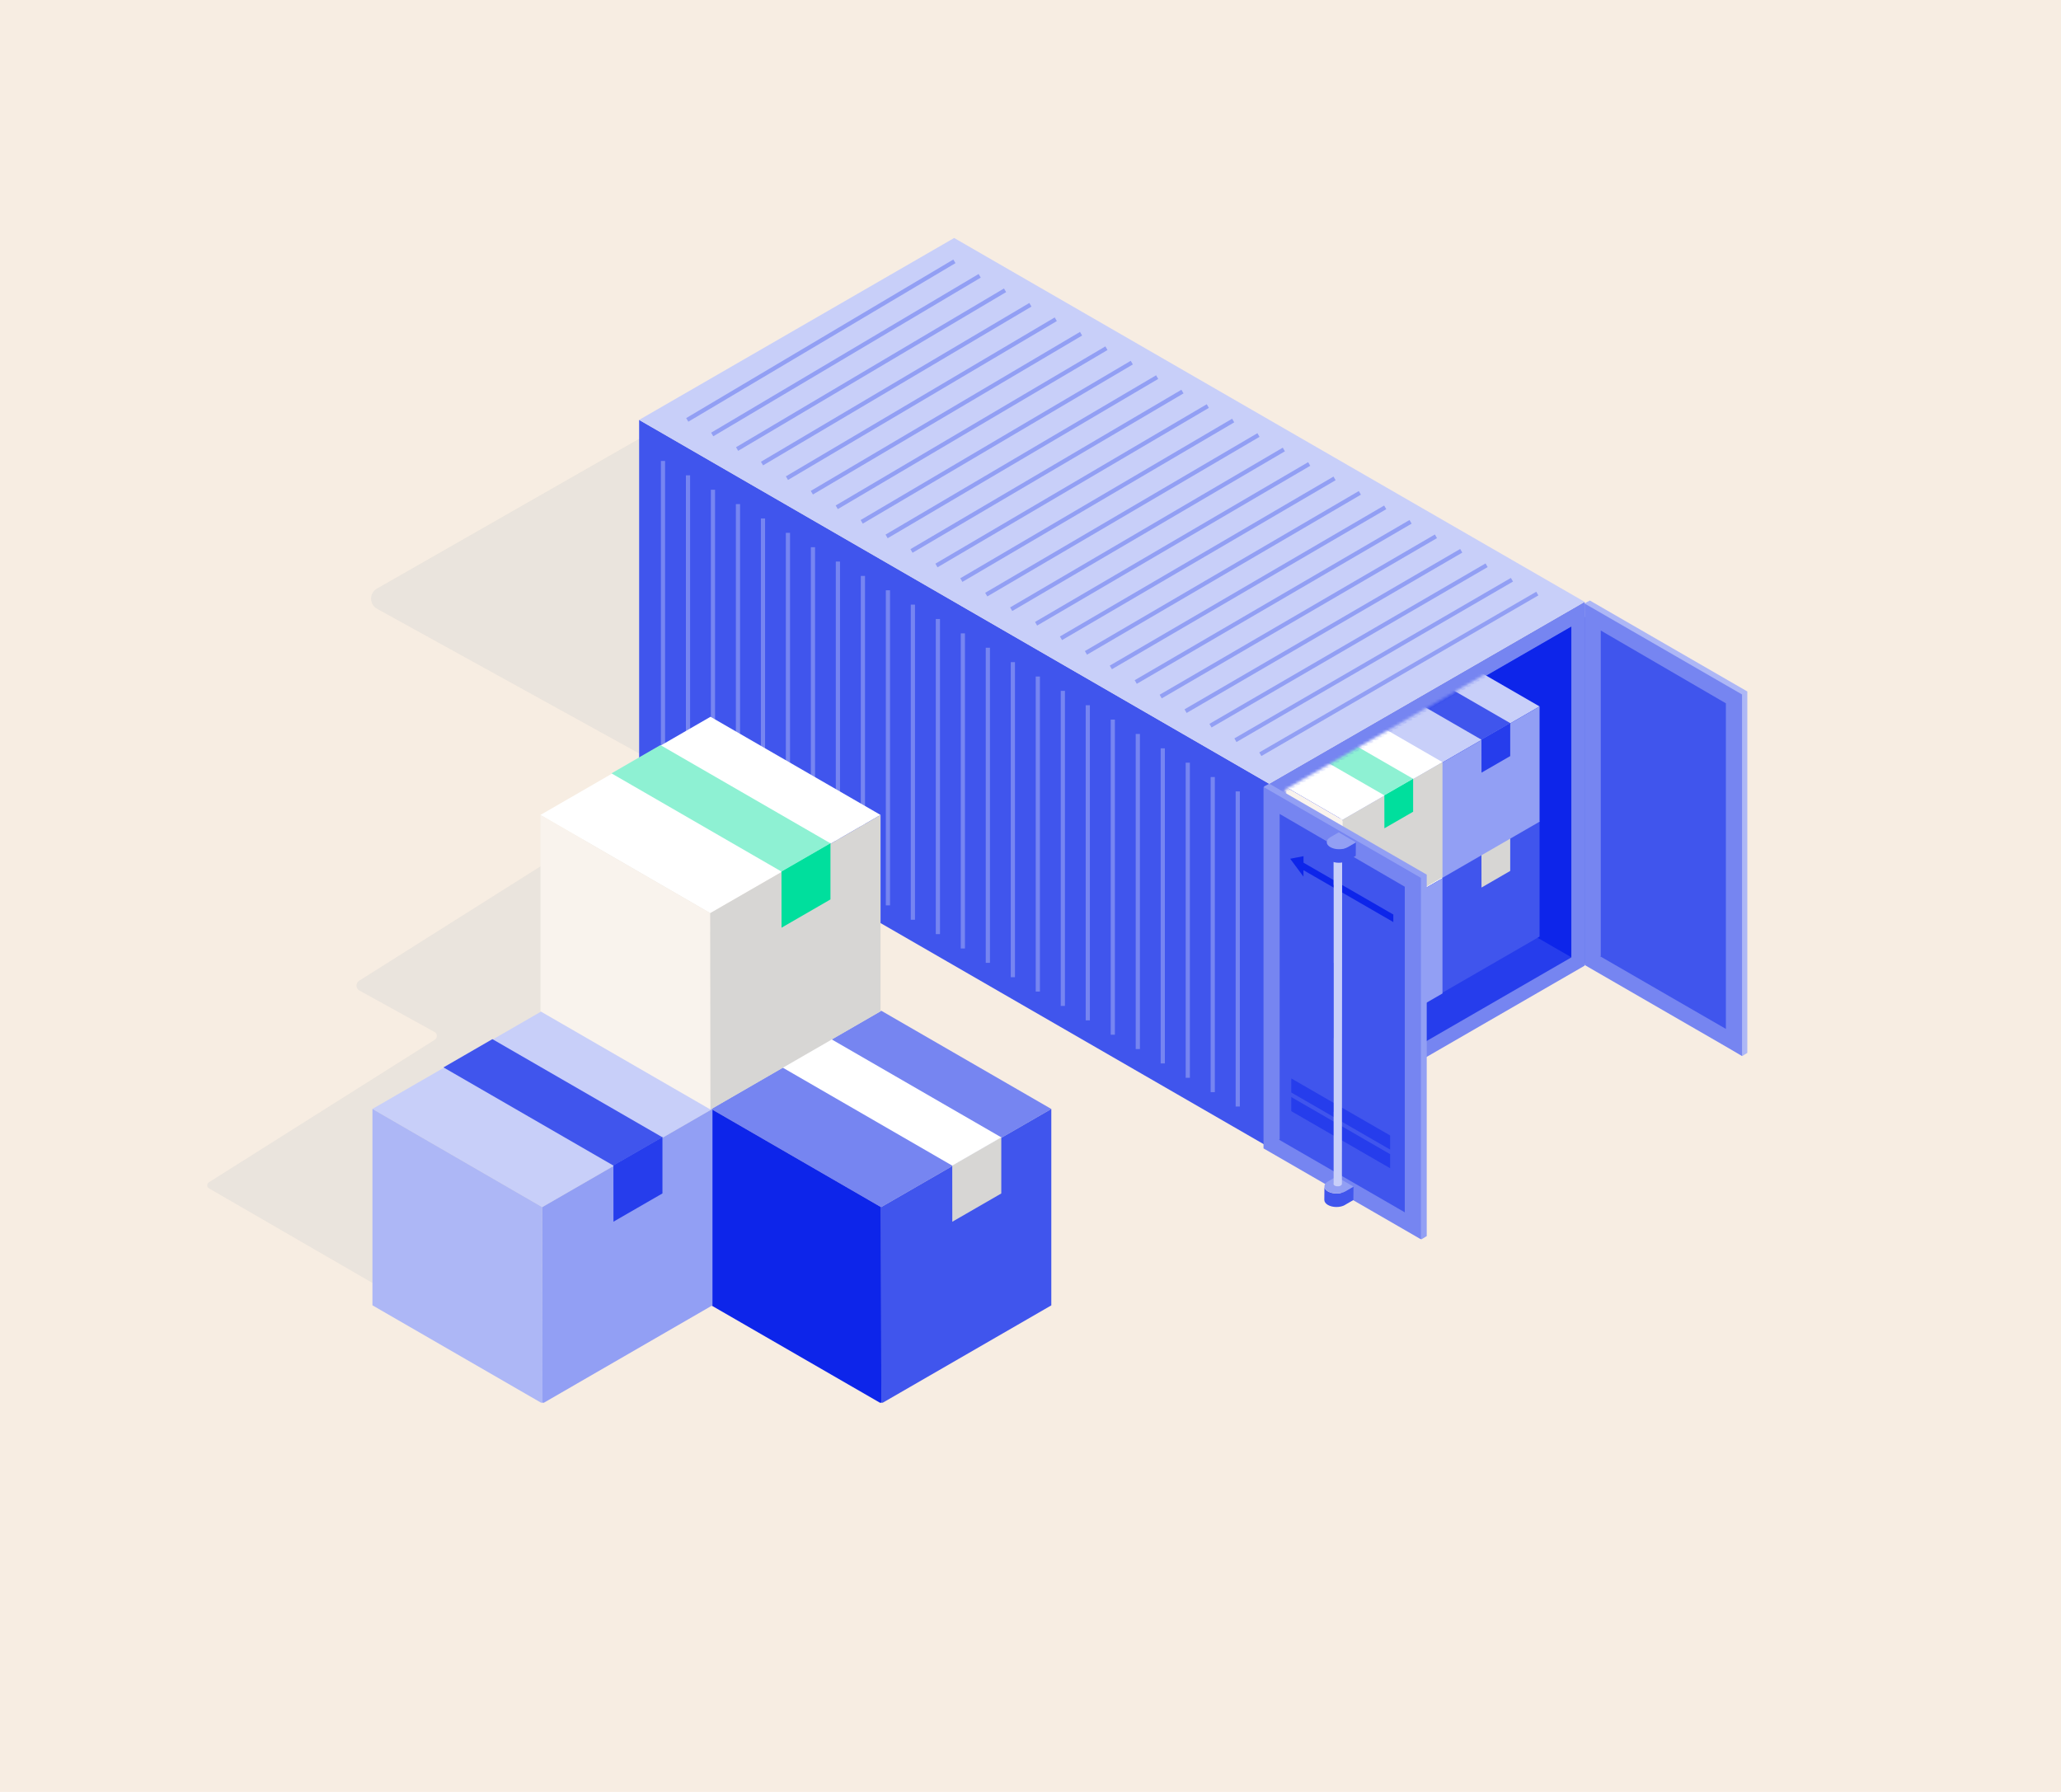 <svg xmlns="http://www.w3.org/2000/svg" width="736" height="640" viewBox="0 0 736 640" fill="none"><rect width="736" height="640" fill="#F7EDE2"></rect><g clip-path="url(#clip0_1277_147818)"><g style="mix-blend-mode:multiply" opacity="0.4"><path d="M134.662 217.441L304.411 311.14C306.252 312.154 308.567 311.616 309.787 309.899L349.899 253.018C350.581 252.045 350.808 250.846 350.54 249.687L326.886 148.707C326.473 146.97 325.005 145.687 323.227 145.522L259.441 139.73C258.593 139.648 257.746 139.834 257.022 140.268L134.6 210.222C131.788 211.835 131.829 215.889 134.662 217.441Z" fill="#D7D6D4"></path></g><path d="M228.241 149.969V279.928L453.382 409.866L453.237 279.928L228.241 149.969Z" fill="#4055ED"></path><path d="M453.237 279.928L453.382 409.866L565.88 344.897V214.959L453.237 279.928Z" fill="#7685F1"></path><path d="M228.241 149.969L340.739 85L565.88 214.959L453.237 279.928L228.241 149.969Z" fill="#C8CFF9"></path><path d="M548.987 212L450.073 269.378" stroke="#929FF4" stroke-width="1.5" stroke-miterlimit="10"></path><path d="M539.931 207.057L441.183 264.373" stroke="#929FF4" stroke-width="1.5" stroke-miterlimit="10"></path><path d="M530.875 201.886L432.271 259.181" stroke="#929FF4" stroke-width="1.5" stroke-miterlimit="10"></path><path d="M521.819 196.715L423.381 253.99" stroke="#929FF4" stroke-width="1.5" stroke-miterlimit="10"></path><path d="M512.784 191.544L414.49 248.777" stroke="#929FF4" stroke-width="1.5" stroke-miterlimit="10"></path><path d="M503.728 186.373L405.579 243.585" stroke="#929FF4" stroke-width="1.5" stroke-miterlimit="10"></path><path d="M494.672 181.202L396.688 238.373" stroke="#929FF4" stroke-width="1.5" stroke-miterlimit="10"></path><path d="M485.616 176.031L387.798 233.181" stroke="#929FF4" stroke-width="1.5" stroke-miterlimit="10"></path><path d="M476.581 170.86L378.887 227.969" stroke="#929FF4" stroke-width="1.5" stroke-miterlimit="10"></path><path d="M467.525 165.71L369.996 222.777" stroke="#929FF4" stroke-width="1.5" stroke-miterlimit="10"></path><path d="M458.468 160.539L361.104 217.586" stroke="#929FF4" stroke-width="1.5" stroke-miterlimit="10"></path><path d="M449.412 155.367L352.193 212.373" stroke="#929FF4" stroke-width="1.5" stroke-miterlimit="10"></path><path d="M440.377 150.197L343.303 207.181" stroke="#929FF4" stroke-width="1.5" stroke-miterlimit="10"></path><path d="M431.32 145.025L334.412 201.969" stroke="#929FF4" stroke-width="1.5" stroke-miterlimit="10"></path><path d="M422.265 139.854L325.501 196.777" stroke="#929FF4" stroke-width="1.5" stroke-miterlimit="10"></path><path d="M413.229 134.683L316.61 191.585" stroke="#929FF4" stroke-width="1.5" stroke-miterlimit="10"></path><path d="M404.173 129.512L307.72 186.373" stroke="#929FF4" stroke-width="1.5" stroke-miterlimit="10"></path><path d="M395.117 124.362L298.809 181.181" stroke="#929FF4" stroke-width="1.5" stroke-miterlimit="10"></path><path d="M386.061 119.191L289.918 175.969" stroke="#929FF4" stroke-width="1.5" stroke-miterlimit="10"></path><path d="M377.025 114.02L281.026 170.777" stroke="#929FF4" stroke-width="1.5" stroke-miterlimit="10"></path><path d="M367.969 108.849L272.115 165.565" stroke="#929FF4" stroke-width="1.5" stroke-miterlimit="10"></path><path d="M358.913 103.678L263.225 160.373" stroke="#929FF4" stroke-width="1.5" stroke-miterlimit="10"></path><path d="M349.857 98.507L254.334 155.181" stroke="#929FF4" stroke-width="1.5" stroke-miterlimit="10"></path><path d="M340.822 93.336L245.423 149.969" stroke="#929FF4" stroke-width="1.5" stroke-miterlimit="10"></path><path d="M442.01 282.658V395.201" stroke="#7685F1" stroke-width="1.5" stroke-miterlimit="10"></path><path d="M433.078 277.528V390.071" stroke="#7685F1" stroke-width="1.5" stroke-miterlimit="10"></path><path d="M424.167 272.398V384.941" stroke="#7685F1" stroke-width="1.5" stroke-miterlimit="10"></path><path d="M415.234 267.269V379.811" stroke="#7685F1" stroke-width="1.5" stroke-miterlimit="10"></path><path d="M406.323 262.139V374.682" stroke="#7685F1" stroke-width="1.5" stroke-miterlimit="10"></path><path d="M397.392 257.01V369.552" stroke="#7685F1" stroke-width="1.5" stroke-miterlimit="10"></path><path d="M388.459 251.88V364.422" stroke="#7685F1" stroke-width="1.5" stroke-miterlimit="10"></path><path d="M379.548 246.75V359.272" stroke="#7685F1" stroke-width="1.5" stroke-miterlimit="10"></path><path d="M370.616 241.621V354.142" stroke="#7685F1" stroke-width="1.5" stroke-miterlimit="10"></path><path d="M361.704 236.491V349.013" stroke="#7685F1" stroke-width="1.5" stroke-miterlimit="10"></path><path d="M352.772 231.341V343.883" stroke="#7685F1" stroke-width="1.5" stroke-miterlimit="10"></path><path d="M343.841 226.211V338.754" stroke="#7685F1" stroke-width="1.5" stroke-miterlimit="10"></path><path d="M334.929 221.081V333.624" stroke="#7685F1" stroke-width="1.5" stroke-miterlimit="10"></path><path d="M325.997 215.951V328.494" stroke="#7685F1" stroke-width="1.5" stroke-miterlimit="10"></path><path d="M317.086 210.822V323.364" stroke="#7685F1" stroke-width="1.5" stroke-miterlimit="10"></path><path d="M308.153 205.692V318.235" stroke="#7685F1" stroke-width="1.5" stroke-miterlimit="10"></path><path d="M299.222 200.562V313.105" stroke="#7685F1" stroke-width="1.5" stroke-miterlimit="10"></path><path d="M290.311 195.433V307.975" stroke="#7685F1" stroke-width="1.5" stroke-miterlimit="10"></path><path d="M281.378 190.303V302.846" stroke="#7685F1" stroke-width="1.5" stroke-miterlimit="10"></path><path d="M272.467 185.173V297.695" stroke="#7685F1" stroke-width="1.5" stroke-miterlimit="10"></path><path d="M263.535 180.044V292.566" stroke="#7685F1" stroke-width="1.5" stroke-miterlimit="10"></path><path d="M254.603 174.914V287.436" stroke="#7685F1" stroke-width="1.5" stroke-miterlimit="10"></path><path d="M245.691 169.764V282.306" stroke="#7685F1" stroke-width="1.5" stroke-miterlimit="10"></path><path d="M236.76 164.634V277.177" stroke="#7685F1" stroke-width="1.5" stroke-miterlimit="10"></path><path d="M458.778 282.885L458.923 400.992L561.145 341.939V223.832L458.778 282.885Z" fill="#263DEC"></path><path d="M458.922 400.95L458.861 400.909V400.991L458.922 400.95Z" fill="#0C143A"></path><path d="M458.84 282.823L561.104 341.877V223.832L458.84 282.823Z" fill="#0D25EA"></path><path d="M624 376.047L622.098 377.205L567.762 343.573L565.859 215.476L567.762 214.483L623.98 246.957V376.047H624Z" fill="#ADB7F6"></path><path d="M565.88 220.295V344.049L619.72 375.137V251.383" fill="#4055ED"></path><path d="M622.098 377.123L565.88 344.648V215.559L622.098 248.033V377.123ZM571.318 341.484L616.329 367.484V251.197L571.648 225.197V341.484" fill="#7685F1"></path><mask id="mask0_1277_147818" style="mask-type:luminance" maskUnits="userSpaceOnUse" x="458" y="223" width="104" height="178"><path d="M458.84 282.058L458.985 400.165L561.228 341.111V223.005L458.84 282.058Z" fill="white"></path></mask><g mask="url(#mask0_1277_147818)"><path d="M478.545 293.352L514.128 313.932L549.794 293.352L514.17 272.771L478.545 293.352Z" fill="#7685F1"></path><path d="M478.545 293.352V334.513L514.17 355.094L514.128 313.933L478.545 293.352Z" fill="#0D25EA"></path><path d="M514.128 313.933L514.169 355.094L549.794 334.513V293.352L514.128 313.933Z" fill="#4055ED"></path><path d="M529.036 305.142L529.056 316.994L539.312 311.057V299.205L529.036 305.142Z" fill="#D7D6D4"></path><path d="M493.432 284.644L529.036 305.224L539.312 299.288L503.687 278.728L493.432 284.644Z" fill="white"></path><path d="M478.545 252.314L514.128 272.895L549.794 252.314L514.17 231.734L478.545 252.314Z" fill="#C8CFF9"></path><path d="M478.545 252.314V293.476L514.17 314.057L514.128 272.895L478.545 252.314Z" fill="#ADB7F6"></path><path d="M514.128 272.895L514.169 314.057L549.794 293.476V252.314L514.128 272.895Z" fill="#929FF4"></path><path d="M529.036 264.104L529.056 275.956L539.312 270.041V258.189L529.036 264.104Z" fill="#263DEC"></path><path d="M493.432 243.606L529.036 264.187L539.312 258.271L503.687 237.691L493.432 243.606Z" fill="#4055ED"></path><path d="M443.871 313.664L479.434 334.244L515.121 313.664L479.496 293.104L443.871 313.664Z" fill="white"></path><path d="M443.871 313.664V354.825L479.496 375.406L479.434 334.244L443.871 313.664Z" fill="#F9F3ED"></path><path d="M479.434 334.244L479.496 375.406L515.12 354.825V313.664L479.434 334.244Z" fill="#929FF4"></path><path d="M494.362 325.454L494.383 337.306L504.638 331.39V319.538L494.362 325.454Z" fill="#00DF9D"></path><path d="M458.737 304.956L494.362 325.536L504.638 319.621L468.993 299.04L458.737 304.956Z" fill="#8EF1D3"></path><path d="M443.871 272.213L479.434 292.793L515.121 272.213L479.496 251.632L443.871 272.213Z" fill="white"></path><path d="M443.871 272.213V313.353L479.496 333.934L479.434 292.793L443.871 272.213Z" fill="#F9F3ED"></path><path d="M479.434 292.793L479.496 333.934L515.12 313.353V272.213L479.434 292.793Z" fill="#D7D6D4"></path><path d="M494.362 283.982L494.383 295.834L504.638 289.918V278.066L494.362 283.982Z" fill="#00DF9D"></path><path d="M458.737 263.504L494.362 284.065L504.638 278.149L468.993 257.568L458.737 263.504Z" fill="#8EF1D3"></path></g><path d="M509.517 441.471L507.615 442.629L453.279 408.997L451.376 280.9L453.279 279.907L509.497 312.381V441.471H509.517Z" fill="#929FF4"></path><path d="M452.658 285.14V407.777L506.002 438.575V315.939L452.658 285.14Z" fill="#4055ED"></path><path d="M507.429 442.629L451.211 410.155V281.065L507.429 313.539V442.629ZM456.649 406.99L501.66 432.99V316.704L456.98 290.704V406.99" fill="#7685F1"></path><path d="M461.135 391.829L496.429 412.223V417.25L461.115 396.855L461.135 391.829Z" fill="#263DEC"></path><path d="M461.135 385.169L496.429 405.543V410.59L461.115 390.195L461.135 385.169Z" fill="#263DEC"></path><path d="M465.498 305.783V308.12L497.567 326.632V329.321L465.477 310.788V313.105L460.743 306.714L465.498 305.783Z" fill="#0D25EA"></path><path d="M480.302 430.343L483.3 428.605L483.342 423.807L480.344 425.544C478.648 426.516 475.919 426.496 474.223 425.523C474.099 425.461 473.996 425.379 473.872 425.296C473.831 425.255 473.789 425.234 473.748 425.193C473.748 425.193 473.727 425.172 473.707 425.151C473.665 425.11 473.624 425.089 473.583 425.048C473.376 424.862 473.231 424.655 473.128 424.448C473.086 424.365 473.045 424.282 473.024 424.2C473.024 424.179 473.024 424.138 473.004 424.117C473.004 424.055 472.983 424.014 472.962 423.951C472.962 423.931 472.962 423.889 472.962 423.869C472.962 423.848 472.962 423.807 472.962 423.786C472.962 423.786 472.962 423.765 472.962 423.745L472.921 428.543C472.921 429.185 473.334 429.846 474.182 430.343C475.878 431.336 478.627 431.336 480.302 430.364V430.343Z" fill="#4055ED"></path><path d="M480.343 425.544L483.341 423.807L477.221 420.228L474.223 421.966C473.355 422.462 472.941 423.124 472.962 423.765C472.962 423.786 472.962 423.827 472.962 423.848C472.962 423.869 472.962 423.91 472.962 423.931C472.962 423.993 472.962 424.034 473.003 424.096C473.003 424.117 473.004 424.158 473.024 424.179C473.045 424.262 473.086 424.344 473.128 424.427C473.231 424.634 473.376 424.841 473.582 425.027C473.624 425.068 473.665 425.089 473.707 425.13C473.707 425.13 473.727 425.151 473.748 425.172C473.789 425.213 473.831 425.234 473.872 425.275C473.975 425.358 474.099 425.42 474.223 425.503C475.919 426.496 478.669 426.496 480.343 425.523V425.544Z" fill="#929FF4"></path><path d="M479.289 304.17C479.289 308.079 479.289 311.967 479.289 315.877V315.918C479.289 315.918 479.289 315.939 479.289 315.96C479.289 325.205 479.289 334.43 479.268 343.676C479.268 343.676 479.268 343.718 479.268 343.738C479.268 343.738 479.268 343.759 479.268 343.78C479.268 352.757 479.268 361.754 479.247 370.731C479.247 370.752 479.247 370.773 479.247 370.793V370.835C479.247 379.584 479.247 388.313 479.227 397.062C479.227 397.083 479.227 397.124 479.227 397.145C479.227 397.145 479.227 397.186 479.227 397.207C479.227 405.708 479.227 414.209 479.206 422.731V422.835V422.917L479.165 423L479.123 423.083L479.061 423.166L478.999 423.248L478.917 423.331L478.875 423.372L478.834 423.414L478.73 423.476L478.606 423.538C478.606 423.538 478.524 423.579 478.482 423.579C478.441 423.579 478.4 423.6 478.358 423.621C478.317 423.621 478.255 423.641 478.214 423.662C478.172 423.662 478.11 423.662 478.069 423.683C478.028 423.683 477.965 423.683 477.924 423.683C477.883 423.683 477.821 423.683 477.779 423.683H477.635C477.635 423.683 477.531 423.683 477.49 423.683C477.449 423.683 477.407 423.683 477.345 423.683C477.304 423.683 477.242 423.683 477.2 423.662C477.159 423.662 477.097 423.641 477.056 423.621C477.014 423.621 476.973 423.6 476.932 423.579C476.89 423.579 476.849 423.538 476.808 423.538L476.684 423.476L476.58 423.414L476.477 423.352L476.394 423.269L476.332 423.186L476.27 423.104L476.229 423.021V422.979V422.917V422.835V422.752V422.669H476.249C476.249 414.209 476.249 405.729 476.249 397.269V397.186C476.249 397.186 476.249 397.124 476.249 397.104C476.249 397.104 476.249 397.104 476.27 397.104C476.27 388.375 476.27 379.646 476.27 370.917V370.855C476.27 370.855 476.27 370.814 476.27 370.793C476.27 370.793 476.27 370.793 476.291 370.793C476.291 363.554 476.291 356.335 476.291 349.096V343.862C476.291 343.862 476.291 343.862 476.27 343.862C476.27 343.862 476.27 343.821 476.27 343.8C476.27 343.8 476.27 343.759 476.27 343.738C476.27 343.738 476.27 343.697 476.27 343.676V316.042C476.27 316.042 476.249 316.042 476.229 316.042V316.001V315.96V315.918V304.294C476.229 304.294 476.249 304.294 476.27 304.294C476.249 304.294 476.229 304.294 476.208 304.273V304.232V304.19V304.149C476.208 304.149 476.291 304.149 476.332 304.107V304.045C476.332 304.045 476.415 304.045 476.456 304.045C476.601 303.983 476.746 303.921 476.911 303.88V303.839C476.911 303.839 476.952 303.839 476.973 303.859C477.118 303.818 477.283 303.818 477.428 303.797C477.531 303.797 477.655 303.756 477.759 303.756C477.841 303.756 477.924 303.756 478.007 303.756C478.193 303.756 478.379 303.756 478.565 303.797C478.565 303.797 478.565 303.797 478.586 303.797C478.586 303.797 478.606 303.797 478.627 303.797C478.834 303.859 479.041 303.901 479.247 303.983C479.247 303.983 479.268 304.004 479.289 304.025C479.289 304.025 479.289 304.025 479.309 304.025C479.351 304.025 479.371 304.066 479.392 304.107V304.149L479.413 304.19V304.232L479.289 304.17Z" fill="#C8CFF9"></path><path d="M481.15 307.396L484.148 305.659L484.189 300.86L481.191 302.597C479.496 303.57 476.767 303.549 475.071 302.577C474.947 302.515 474.844 302.432 474.72 302.349C474.678 302.308 474.637 302.287 474.596 302.246C474.596 302.246 474.575 302.225 474.554 302.204C474.513 302.163 474.472 302.142 474.43 302.101C474.223 301.915 474.079 301.708 473.975 301.501C473.934 301.418 473.893 301.336 473.872 301.253C473.872 301.232 473.872 301.191 473.851 301.17C473.851 301.108 473.831 301.067 473.81 301.005C473.81 300.984 473.81 300.943 473.81 300.922C473.81 300.901 473.81 300.86 473.81 300.839C473.81 300.839 473.81 300.819 473.81 300.798L473.769 305.597C473.769 306.238 474.182 306.9 475.03 307.396C476.725 308.389 479.475 308.389 481.15 307.417V307.396Z" fill="#4055ED"></path><path d="M481.191 302.598L484.189 300.86L478.069 297.282L475.071 299.019C474.203 299.516 473.789 300.178 473.81 300.819C473.81 300.839 473.81 300.881 473.81 300.901C473.81 300.922 473.81 300.964 473.81 300.984C473.81 301.046 473.81 301.088 473.851 301.15C473.851 301.17 473.851 301.212 473.872 301.232C473.893 301.315 473.934 301.398 473.975 301.481C474.079 301.687 474.223 301.894 474.43 302.08C474.471 302.122 474.513 302.143 474.554 302.184C474.554 302.184 474.575 302.205 474.595 302.225C474.637 302.267 474.678 302.287 474.72 302.329C474.823 302.411 474.947 302.473 475.071 302.556C476.766 303.549 479.516 303.549 481.191 302.577V302.598Z" fill="#929FF4"></path><g style="mix-blend-mode:multiply" opacity="0.4"><path d="M302.261 381.97L282.598 298.033L258.655 268L128.252 350.282C126.949 351.109 126.991 353.033 128.355 353.777L155.151 368.566C156.247 369.166 156.288 370.718 155.234 371.379L74.598 422.263C73.771 422.78 73.812 423.979 74.66 424.455L194 493.5L249.703 453.289L240.957 415.892L267.897 430.764L302.302 381.97H302.261Z" fill="#D7D6D4"></path></g><path d="M254 396.08L314.643 431.14L375.43 396.08L314.725 361L254 396.08Z" fill="#7685F1"></path><path d="M254 396.081V466.221L314.725 501.28L314.643 431.14L254 396.081Z" fill="#0D25EA"></path><path d="M314.643 431.14L314.725 501.28L375.43 466.221V396.081L314.643 431.14Z" fill="#4055ED"></path><path d="M340.054 416.165L340.074 436.352L357.566 426.259V406.071L340.054 416.165Z" fill="#D7D6D4"></path><path d="M279.369 381.229L340.053 416.309L357.566 406.216L296.84 371.135L279.369 381.229Z" fill="white"></path><path d="M133 396.06L193.643 431.14L254.43 396.06L193.725 361L133 396.06Z" fill="#C8CFF9"></path><path d="M133 396.06V466.2L193.725 501.28L193.643 431.14L133 396.06Z" fill="#ADB7F6"></path><path d="M193.643 431.14L193.725 501.28L254.43 466.2V396.06L193.643 431.14Z" fill="#929FF4"></path><path d="M219.054 416.144L219.074 436.332L236.566 426.238V406.05L219.054 416.144Z" fill="#263DEC"></path><path d="M158.369 381.229L219.053 416.289L236.566 406.195L175.841 371.135L158.369 381.229Z" fill="#4055ED"></path><path d="M193 291.06L253.643 326.14L314.451 291.06L253.725 256L193 291.06Z" fill="white"></path><path d="M193 291.06V361.2L253.725 396.28L253.643 326.14L193 291.06Z" fill="#F9F3ED"></path><path d="M253.643 326.14L253.725 396.28L314.451 361.2V291.06L253.643 326.14Z" fill="#D7D6D4"></path><path d="M279.074 311.144L279.095 331.332L296.566 321.238V301.05L279.074 311.144Z" fill="#00DF9D"></path><path d="M218.369 276.209L279.074 311.289L296.566 301.195L235.84 266.115L218.369 276.209Z" fill="#8EF1D3"></path></g><defs><clipPath id="clip0_1277_147818"><rect width="553" height="416" fill="white" transform="translate(71 85)"></rect></clipPath></defs></svg>